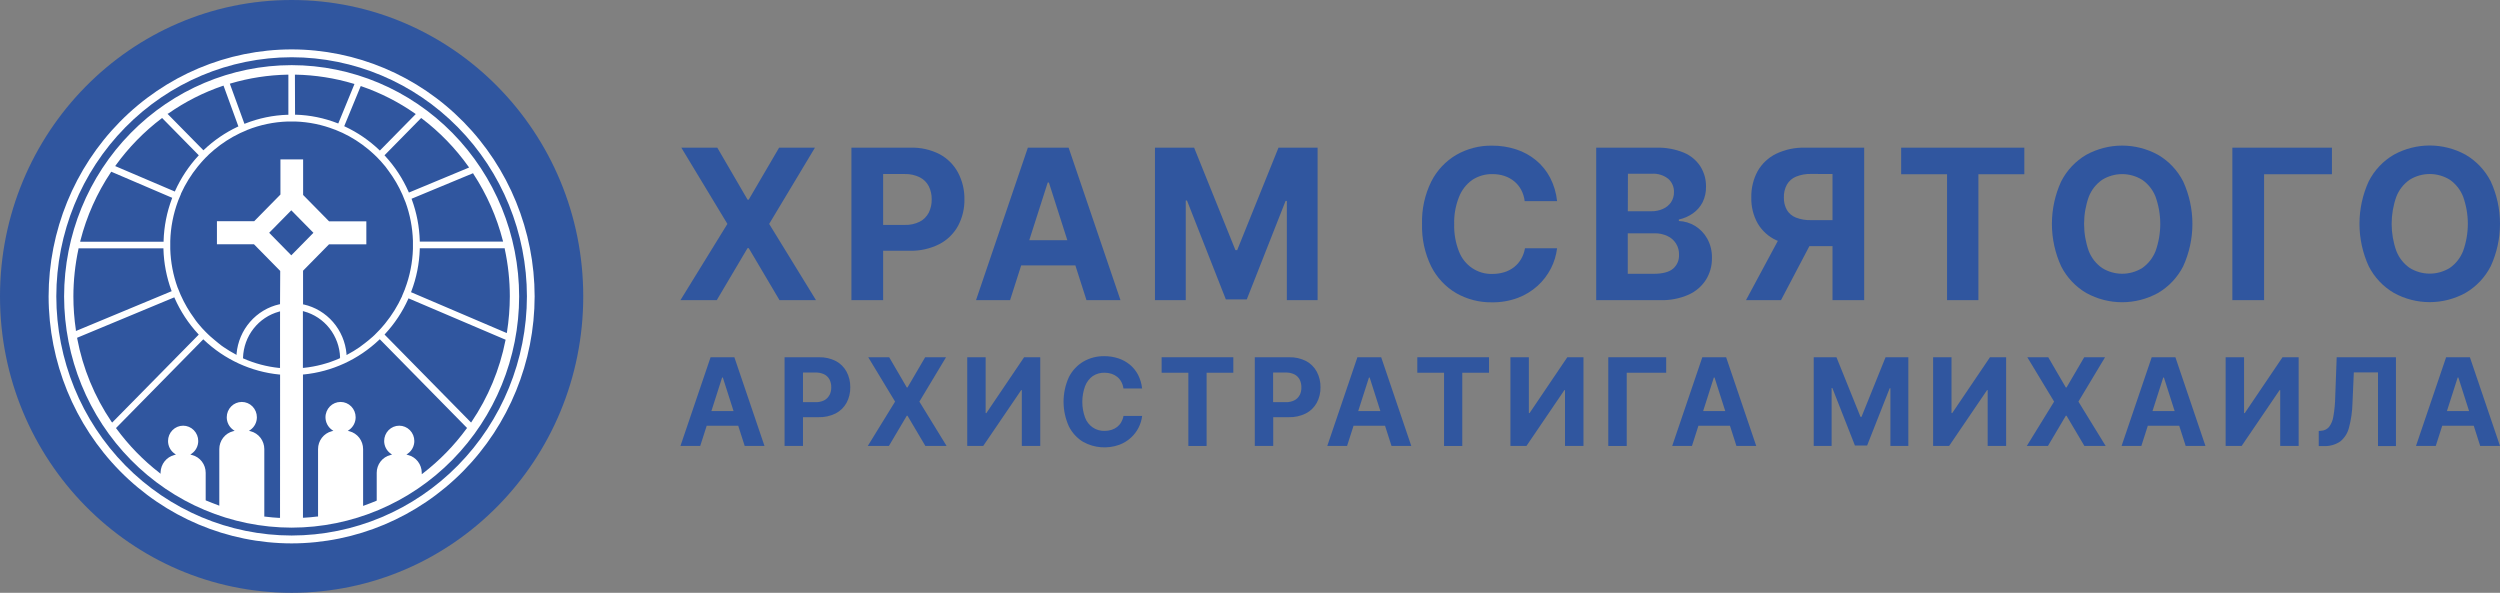 <svg xmlns="http://www.w3.org/2000/svg" width="194" height="46" viewBox="0 0 194 46" fill="none"><rect x="0" y="0" width="194" height="46" fill="#808080" stroke="none"/><g clip-path="url(#clip0_73_1689)"><path d="M63.24 11.459H60.459L58.101 15.492H58.01L55.662 11.459H52.871L56.446 17.375L52.803 23.291H55.621L58.01 19.253H58.101L60.489 23.291H63.321L59.687 17.375L63.24 11.459Z" fill="#30569F"></path><path d="M72.923 11.97C72.222 11.611 71.445 11.435 70.66 11.459H66.071V23.291H68.531V19.458H70.6C71.392 19.479 72.177 19.303 72.888 18.947C73.496 18.634 74 18.146 74.336 17.544C74.679 16.907 74.853 16.19 74.839 15.464C74.85 14.737 74.676 14.02 74.336 13.381C74.01 12.781 73.519 12.291 72.923 11.97ZM72.073 16.501C71.918 16.801 71.676 17.044 71.379 17.199C71.015 17.381 70.611 17.469 70.205 17.454H68.531V13.504H70.19C70.599 13.49 71.006 13.578 71.374 13.759C71.672 13.908 71.916 14.149 72.071 14.447C72.228 14.763 72.307 15.114 72.3 15.469C72.308 15.826 72.23 16.181 72.073 16.501Z" fill="#30569F"></path><path d="M79.762 11.459L75.739 23.291H78.382L79.244 20.593H83.448L84.311 23.291H86.949L82.925 11.459H79.762ZM79.871 18.64L81.304 14.163H81.394L82.825 18.64H79.871Z" fill="#30569F"></path><path d="M96.006 19.409H95.87L92.664 11.459H89.626V23.291H92.015V15.563H92.111L95.126 23.235H96.75L99.762 15.591H99.86V23.291H102.246V11.459H99.211L96.006 19.409Z" fill="#30569F"></path><path d="M114.245 13.963C114.713 13.656 115.262 13.498 115.819 13.511C116.135 13.508 116.449 13.556 116.749 13.654C117.023 13.746 117.279 13.887 117.504 14.071C117.724 14.252 117.907 14.475 118.042 14.728C118.187 15.001 118.28 15.299 118.316 15.607H120.83C120.764 14.969 120.58 14.35 120.287 13.782C120.014 13.263 119.641 12.804 119.191 12.433C118.735 12.058 118.214 11.773 117.655 11.592C117.048 11.394 116.414 11.297 115.776 11.303C114.809 11.288 113.854 11.534 113.011 12.016C112.181 12.503 111.506 13.221 111.067 14.086C110.564 15.107 110.317 16.239 110.35 17.38C110.318 18.519 110.561 19.648 111.057 20.669C111.492 21.534 112.164 22.254 112.99 22.742C113.839 23.228 114.8 23.476 115.774 23.46C116.46 23.471 117.141 23.354 117.785 23.115C118.349 22.903 118.87 22.586 119.319 22.18C119.74 21.797 120.089 21.341 120.35 20.833C120.601 20.343 120.763 19.812 120.83 19.264H118.339C118.289 19.561 118.185 19.847 118.034 20.107C117.892 20.349 117.706 20.562 117.486 20.733C117.26 20.908 117.004 21.041 116.732 21.124C116.433 21.214 116.123 21.259 115.812 21.257C115.255 21.275 114.707 21.117 114.242 20.805C113.778 20.494 113.42 20.044 113.217 19.517C112.951 18.841 112.824 18.118 112.845 17.39C112.825 16.674 112.951 15.962 113.214 15.297C113.421 14.759 113.779 14.295 114.245 13.963Z" fill="#30569F"></path><path d="M131.537 17.531C131.156 17.299 130.723 17.168 130.28 17.15V17.035C130.667 16.951 131.034 16.79 131.361 16.563C131.677 16.345 131.936 16.052 132.115 15.709C132.302 15.332 132.396 14.915 132.387 14.493C132.397 13.936 132.247 13.389 131.954 12.918C131.64 12.437 131.19 12.063 130.664 11.845C129.984 11.568 129.255 11.437 128.522 11.459H123.865V23.291H128.839C129.594 23.316 130.345 23.17 131.039 22.865C131.591 22.618 132.06 22.213 132.389 21.699C132.697 21.197 132.856 20.615 132.847 20.023C132.861 19.497 132.735 18.977 132.482 18.518C132.256 18.112 131.93 17.772 131.537 17.531ZM126.327 13.481H128.198C128.65 13.454 129.096 13.594 129.455 13.874C129.599 14.001 129.713 14.158 129.79 14.335C129.867 14.511 129.905 14.703 129.9 14.896C129.908 15.182 129.828 15.462 129.671 15.699C129.513 15.925 129.296 16.102 129.045 16.21C128.762 16.337 128.454 16.399 128.145 16.394H126.319L126.327 13.481ZM129.835 20.846C129.521 21.113 129.018 21.247 128.326 21.247H126.314V18.104H128.379C128.73 18.094 129.078 18.168 129.397 18.318C129.672 18.442 129.904 18.647 130.063 18.906C130.223 19.165 130.303 19.467 130.292 19.772C130.301 19.975 130.265 20.177 130.186 20.363C130.106 20.549 129.986 20.714 129.835 20.846Z" fill="#30569F"></path><path d="M137.82 11.937C137.223 12.229 136.725 12.698 136.392 13.281C136.054 13.907 135.885 14.612 135.902 15.326C135.883 16.035 136.057 16.737 136.405 17.352C136.745 17.925 137.251 18.377 137.853 18.648C137.888 18.666 137.926 18.676 137.961 18.691L135.489 23.291H138.205L140.41 19.098H142.203V23.291H144.66V11.459H140.073C139.296 11.436 138.524 11.6 137.82 11.937ZM142.203 13.504V17.081H140.531C140.132 17.095 139.735 17.028 139.362 16.884C139.071 16.772 138.825 16.566 138.663 16.297C138.498 15.998 138.417 15.66 138.429 15.318C138.418 14.972 138.498 14.63 138.663 14.326C138.824 14.049 139.07 13.832 139.364 13.71C139.739 13.558 140.14 13.485 140.543 13.498L142.203 13.504Z" fill="#30569F"></path><path d="M147.529 13.521H151.091V23.291H153.525V13.521H157.088V11.459H147.529V13.521Z" fill="#30569F"></path><path d="M167.458 12.011C166.603 11.543 165.648 11.298 164.677 11.298C163.706 11.298 162.751 11.543 161.896 12.011C161.064 12.497 160.386 13.215 159.945 14.081C159.473 15.112 159.228 16.235 159.228 17.373C159.228 18.51 159.473 19.633 159.945 20.664C160.387 21.53 161.064 22.249 161.896 22.737C162.75 23.207 163.706 23.453 164.677 23.453C165.648 23.453 166.604 23.207 167.458 22.737C168.292 22.252 168.971 21.533 169.414 20.667C169.886 19.635 170.131 18.511 170.131 17.373C170.131 16.235 169.886 15.11 169.414 14.079C168.97 13.213 168.291 12.496 167.458 12.011ZM167.269 19.491C167.06 20.02 166.701 20.475 166.238 20.797C165.769 21.088 165.23 21.242 164.681 21.242C164.131 21.242 163.592 21.088 163.123 20.797C162.66 20.475 162.301 20.02 162.092 19.491C161.603 18.125 161.603 16.628 162.092 15.262C162.301 14.732 162.659 14.278 163.123 13.956C163.592 13.665 164.131 13.511 164.681 13.511C165.23 13.511 165.769 13.665 166.238 13.956C166.702 14.278 167.061 14.732 167.269 15.262C167.759 16.628 167.759 18.125 167.269 19.491Z" fill="#30569F"></path><path d="M173.231 23.291H175.693V13.521H180.958V11.459H173.231V23.291Z" fill="#30569F"></path><path d="M193.281 14.073C192.837 13.207 192.158 12.489 191.325 12.004C190.47 11.536 189.514 11.291 188.544 11.291C187.573 11.291 186.617 11.536 185.763 12.004C184.93 12.489 184.253 13.207 183.812 14.073C183.34 15.104 183.095 16.228 183.095 17.365C183.095 18.502 183.34 19.626 183.812 20.657C184.254 21.523 184.931 22.242 185.763 22.729C186.617 23.2 187.572 23.446 188.544 23.446C189.515 23.446 190.471 23.2 191.325 22.729C192.158 22.244 192.837 21.525 193.281 20.659C193.755 19.628 194 18.503 194 17.365C194 16.227 193.755 15.102 193.281 14.071V14.073ZM191.136 19.484C190.927 20.013 190.568 20.467 190.105 20.79C189.636 21.08 189.097 21.234 188.547 21.234C187.998 21.234 187.459 21.08 186.99 20.79C186.527 20.467 186.168 20.013 185.959 19.484C185.469 18.118 185.469 16.62 185.959 15.254C186.167 14.725 186.526 14.27 186.99 13.948C187.459 13.658 187.998 13.504 188.547 13.504C189.097 13.504 189.636 13.658 190.105 13.948C190.569 14.27 190.928 14.725 191.136 15.254C191.626 16.62 191.626 18.118 191.136 19.484Z" fill="#30569F"></path><path d="M55.141 27.723L52.803 34.607H54.337L54.84 33.038H57.286L57.789 34.607H59.325L56.987 27.723H55.141ZM55.204 31.901L56.036 29.294H56.092L56.924 31.901H55.204Z" fill="#30569F"></path><path d="M64.867 28.019C64.459 27.812 64.008 27.71 63.552 27.723H60.882V34.607H62.312V32.374H63.517C63.977 32.387 64.433 32.287 64.847 32.082C65.201 31.9 65.494 31.616 65.689 31.265C65.888 30.895 65.989 30.478 65.981 30.056C65.989 29.634 65.891 29.217 65.694 28.845C65.504 28.493 65.216 28.206 64.867 28.019ZM64.364 30.657C64.274 30.83 64.133 30.972 63.962 31.063C63.749 31.167 63.514 31.217 63.278 31.208H62.312V28.908H63.278C63.515 28.9 63.752 28.949 63.967 29.052C64.139 29.139 64.281 29.28 64.372 29.453C64.465 29.639 64.511 29.845 64.505 30.053C64.51 30.262 64.464 30.47 64.372 30.657H64.364Z" fill="#30569F"></path><path d="M73.411 27.723H71.792L70.421 30.069H70.368L69.001 27.723H67.376L69.458 31.165L67.339 34.607H68.978L70.368 32.259H70.421L71.809 34.607H73.456L71.344 31.165L73.411 27.723Z" fill="#30569F"></path><path d="M76.544 32.052H76.486V27.723H75.058V34.607H76.297L79.242 30.276H79.292V34.607H80.723V27.723H79.471L76.544 32.052Z" fill="#30569F"></path><path d="M84.804 29.179C85.077 29.003 85.396 28.913 85.719 28.924C85.903 28.922 86.085 28.951 86.26 29.008C86.42 29.061 86.57 29.142 86.702 29.248C86.83 29.355 86.936 29.485 87.016 29.632C87.101 29.79 87.156 29.964 87.177 30.143H88.626C88.588 29.771 88.482 29.411 88.311 29.08C88.152 28.778 87.935 28.511 87.673 28.295C87.407 28.078 87.105 27.912 86.78 27.807C86.427 27.692 86.058 27.635 85.686 27.638C85.124 27.63 84.57 27.772 84.08 28.052C83.597 28.336 83.204 28.755 82.948 29.259C82.674 29.859 82.532 30.513 82.532 31.175C82.532 31.837 82.674 32.491 82.948 33.092C83.201 33.596 83.591 34.016 84.072 34.301C84.497 34.532 84.964 34.67 85.444 34.707C85.924 34.744 86.407 34.679 86.861 34.515C87.189 34.392 87.492 34.207 87.753 33.971C87.998 33.749 88.201 33.484 88.352 33.189C88.497 32.904 88.592 32.595 88.631 32.277H87.182C87.153 32.45 87.093 32.616 87.006 32.767C86.924 32.908 86.815 33.032 86.687 33.133C86.555 33.234 86.406 33.311 86.247 33.36C86.074 33.413 85.894 33.438 85.714 33.437C85.389 33.447 85.069 33.354 84.799 33.171C84.529 32.987 84.321 32.723 84.205 32.415C83.915 31.623 83.915 30.751 84.205 29.959C84.325 29.645 84.533 29.373 84.804 29.179Z" fill="#30569F"></path><path d="M90.142 28.924H92.216V34.607H93.632V28.924H95.706V27.723H90.142V28.924Z" fill="#30569F"></path><path d="M101.356 28.019C100.949 27.812 100.497 27.71 100.041 27.723H97.371V34.607H98.802V32.374H100.006C100.466 32.387 100.922 32.287 101.336 32.082C101.69 31.9 101.983 31.616 102.178 31.265C102.378 30.895 102.478 30.478 102.47 30.056C102.479 29.634 102.38 29.217 102.183 28.845C101.993 28.493 101.705 28.206 101.356 28.019ZM100.853 30.657C100.762 30.831 100.621 30.972 100.449 31.063C100.237 31.167 100.003 31.217 99.767 31.208H98.794V28.908H99.76C99.997 28.9 100.233 28.949 100.449 29.052C100.621 29.14 100.762 29.28 100.853 29.453C100.945 29.639 100.991 29.845 100.987 30.053C100.993 30.262 100.95 30.469 100.861 30.657H100.853Z" fill="#30569F"></path><path d="M105.334 27.723L102.996 34.607H104.532L105.035 33.038H107.479L107.982 34.607H109.516L107.18 27.723H105.334ZM105.397 31.901L106.232 29.294H106.285L107.117 31.901H105.397Z" fill="#30569F"></path><path d="M109.983 28.924H112.058V34.607H113.473V28.924H115.548V27.723H109.983V28.924Z" fill="#30569F"></path><path d="M118.696 32.052H118.64V27.723H117.21V34.607H118.452L121.394 30.276H121.444V34.607H122.877V27.723H121.622L118.696 32.052Z" fill="#30569F"></path><path d="M124.803 34.607H126.234V28.924H129.296V27.723H124.803V34.607Z" fill="#30569F"></path><path d="M132.1 27.723L129.762 34.607H131.295L131.798 33.038H134.245L134.748 34.607H136.284L133.948 27.723H132.1ZM132.163 31.901L132.995 29.294H133.048L133.88 31.901H132.163Z" fill="#30569F"></path><path d="M144.453 32.348H144.375L142.51 27.723H140.745V34.607H142.133V30.11H142.19L143.943 34.574H144.888L146.641 30.127H146.696V34.607H148.087V27.723H146.319L144.453 32.348Z" fill="#30569F"></path><path d="M151.494 32.052H151.438V27.723H150.01V34.607H151.25L154.194 30.276H154.242V34.607H155.675V27.723H154.421L151.494 32.052Z" fill="#30569F"></path><path d="M163.352 27.723H161.735L160.362 30.069H160.309L158.944 27.723H157.32L159.399 31.165L157.279 34.607H158.919L160.309 32.259H160.362L161.75 34.607H163.4L161.285 31.165L163.352 27.723Z" fill="#30569F"></path><path d="M166.973 27.723L164.634 34.607H166.168L166.671 33.038H169.107L169.61 34.607H171.144L168.811 27.723H166.973ZM167.033 31.901L167.868 29.294H167.92L168.753 31.901H167.033Z" fill="#30569F"></path><path d="M174.196 32.052H174.139V27.723H172.71V34.607H173.95L176.894 30.276H176.945V34.607H178.375V27.723H177.123L174.196 32.052Z" fill="#30569F"></path><path d="M181.214 30.784C181.206 31.299 181.158 31.811 181.068 32.318C181.026 32.617 180.908 32.901 180.726 33.14C180.65 33.226 180.558 33.295 180.455 33.344C180.353 33.394 180.241 33.422 180.128 33.427L179.934 33.444V34.615H180.306C180.761 34.64 181.212 34.517 181.594 34.265C181.935 33.991 182.177 33.61 182.283 33.181C182.446 32.565 182.536 31.931 182.552 31.293L182.657 28.896H184.533V34.615H185.926V27.723H181.327L181.214 30.784Z" fill="#30569F"></path><path d="M192.464 34.607H194L191.664 27.723H189.819L187.48 34.607H189.014L189.517 33.038H191.963L192.464 34.607ZM189.881 31.901L190.716 29.294H190.769L191.601 31.901H189.881Z" fill="#30569F"></path><path d="M22.63 46C35.128 46 45.26 35.703 45.26 23C45.26 10.297 35.128 0 22.63 0C10.132 0 0 10.297 0 23C0 35.703 10.132 46 22.63 46Z" fill="#30569F"></path><path d="M22.63 3.833C17.63 3.839 12.836 5.86 9.301 9.453C5.766 13.046 3.777 17.918 3.772 23C3.778 28.081 5.766 32.953 9.302 36.546C12.837 40.139 17.63 42.161 22.63 42.167C27.629 42.161 32.423 40.139 35.958 36.546C39.493 32.953 41.482 28.081 41.488 23C41.483 17.918 39.494 13.046 35.959 9.453C32.423 5.86 27.63 3.839 22.63 3.833ZM22.63 41.556C17.789 41.55 13.148 39.594 9.725 36.115C6.302 32.636 4.376 27.92 4.37 23C4.375 18.08 6.301 13.362 9.724 9.883C13.147 6.404 17.789 4.447 22.63 4.442C27.471 4.446 32.113 6.403 35.536 9.882C38.959 13.362 40.885 18.079 40.889 23C40.883 27.92 38.958 32.636 35.535 36.115C32.111 39.594 27.471 41.55 22.63 41.556Z" fill="white"></path><path d="M22.63 5.055C17.949 5.06 13.461 6.953 10.151 10.317C6.841 13.681 4.979 18.242 4.974 23C4.979 27.758 6.841 32.319 10.151 35.683C13.461 39.047 17.949 40.94 22.63 40.945C27.311 40.94 31.799 39.047 35.109 35.683C38.419 32.319 40.281 27.758 40.286 23C40.281 18.242 38.419 13.681 35.109 10.317C31.799 6.953 27.311 5.06 22.63 5.055ZM36.731 13.488C37.773 15.075 38.547 16.828 39.021 18.674L39.041 18.75H32.574V18.691C32.543 17.593 32.334 16.508 31.956 15.479L31.936 15.423L36.713 13.44L36.731 13.488ZM32.725 9.187C34.117 10.242 35.342 11.506 36.358 12.936L36.401 13L31.732 14.942L31.707 14.889C31.255 13.859 30.635 12.914 29.874 12.093L29.836 12.052L32.682 9.157L32.725 9.187ZM28.048 6.696C29.523 7.202 30.921 7.914 32.205 8.809L32.263 8.852L29.477 11.684L29.434 11.643C28.647 10.892 27.745 10.276 26.764 9.818L26.711 9.793L27.995 6.675L28.048 6.696ZM22.886 5.793H22.949C24.472 5.823 25.984 6.06 27.445 6.499L27.508 6.517L26.25 9.583L26.195 9.563C25.16 9.158 24.065 8.934 22.957 8.901H22.896L22.886 5.793ZM17.895 6.476C19.333 6.051 20.819 5.822 22.316 5.793H22.378V8.906H22.318C21.191 8.941 20.077 9.172 19.027 9.588L18.969 9.611L17.835 6.494L17.895 6.476ZM13.06 8.809C14.364 7.896 15.788 7.173 17.289 6.662L17.345 6.644L18.499 9.811L18.446 9.834C17.485 10.285 16.602 10.889 15.828 11.623L15.786 11.664L12.999 8.832L13.06 8.809ZM8.982 12.826C9.984 11.441 11.183 10.215 12.539 9.187L12.58 9.157L15.428 12.052L15.388 12.093C14.648 12.894 14.041 13.811 13.59 14.809L13.568 14.863L8.939 12.888L8.982 12.826ZM6.238 18.674C6.722 16.78 7.522 14.986 8.604 13.368L8.632 13.325L13.364 15.351L13.344 15.407C12.946 16.46 12.727 17.574 12.695 18.702V18.76H6.221L6.238 18.674ZM5.889 25.609C5.76 24.747 5.695 23.875 5.695 23.003C5.696 21.763 5.829 20.528 6.09 19.317V19.269H12.683V19.33C12.714 20.427 12.923 21.512 13.301 22.54L13.321 22.596L5.889 25.686V25.609ZM8.655 32.732C7.334 30.785 6.427 28.581 5.989 26.258V26.207L6.035 26.189L13.525 23.074L13.55 23.13C14.003 24.158 14.623 25.102 15.383 25.921L15.423 25.965L15.381 26.008L8.707 32.79L8.655 32.732ZM21.73 40.189H21.662C21.325 40.173 20.963 40.138 20.563 40.089H20.51V34.848C20.51 34.53 20.405 34.222 20.213 33.971C20.021 33.721 19.752 33.543 19.449 33.465L19.318 33.434L19.431 33.358C19.587 33.248 19.713 33.101 19.801 32.931C19.889 32.761 19.934 32.571 19.934 32.379C19.934 32.064 19.811 31.762 19.592 31.539C19.373 31.316 19.075 31.191 18.765 31.191C18.455 31.191 18.158 31.316 17.938 31.539C17.719 31.762 17.596 32.064 17.596 32.379C17.596 32.571 17.642 32.761 17.729 32.931C17.817 33.101 17.944 33.248 18.099 33.358L18.209 33.434L18.081 33.465C17.778 33.542 17.509 33.72 17.316 33.971C17.123 34.221 17.018 34.53 17.018 34.848V39.241L16.937 39.21C16.595 39.087 16.288 38.954 15.999 38.842L15.961 38.824V36.693C15.962 36.375 15.859 36.066 15.667 35.816C15.475 35.565 15.206 35.387 14.903 35.31L14.77 35.274L14.88 35.198C15.036 35.088 15.162 34.942 15.25 34.772C15.337 34.602 15.383 34.413 15.383 34.221C15.383 33.906 15.259 33.604 15.039 33.381C14.819 33.158 14.522 33.033 14.211 33.033C13.901 33.033 13.604 33.158 13.384 33.381C13.164 33.604 13.04 33.906 13.04 34.221C13.04 34.413 13.086 34.602 13.173 34.772C13.261 34.942 13.387 35.088 13.543 35.198L13.651 35.274L13.523 35.31C13.228 35.386 12.966 35.557 12.774 35.797C12.583 36.037 12.473 36.333 12.461 36.642V36.762L12.371 36.69C11.107 35.709 9.983 34.554 9.032 33.258L8.999 33.217L9.039 33.179L15.775 26.33L15.818 26.371C17.426 27.9 19.485 28.847 21.677 29.064H21.735L21.73 40.189ZM21.73 28.553H21.662C20.708 28.455 19.775 28.209 18.896 27.822L18.858 27.804V27.761C18.885 26.939 19.171 26.147 19.674 25.503C20.178 24.858 20.872 24.396 21.654 24.183L21.732 24.16L21.73 28.553ZM21.73 23.613H21.679C20.797 23.811 20 24.29 19.403 24.979C18.805 25.668 18.439 26.532 18.358 27.447V27.539L18.277 27.495C17.962 27.328 17.656 27.143 17.362 26.941L17.339 26.925C17.224 26.849 17.113 26.767 17 26.67L16.962 26.642C16.857 26.56 16.754 26.478 16.653 26.386L16.608 26.348L16.308 26.092L16.236 26.023C16.218 26.009 16.201 25.994 16.185 25.977L16.14 25.934C16.019 25.816 15.889 25.691 15.78 25.568L15.733 25.522C15.716 25.505 15.7 25.486 15.685 25.466L15.635 25.412C15.539 25.303 15.449 25.198 15.358 25.088L15.335 25.057C15.242 24.947 15.157 24.832 15.084 24.717C14.668 24.154 14.314 23.547 14.028 22.905L14.003 22.849C13.927 22.678 13.864 22.52 13.809 22.369L13.781 22.31C13.436 21.354 13.244 20.348 13.213 19.33V19.266C13.213 19.182 13.213 19.095 13.213 19.011C13.213 18.927 13.213 18.837 13.213 18.755V18.694C13.243 17.638 13.446 16.595 13.814 15.607L13.834 15.551C13.895 15.392 13.965 15.231 14.036 15.07L14.053 15.009C14.395 14.263 14.828 13.564 15.343 12.929L15.361 12.906L15.637 12.581L15.69 12.522L15.738 12.469L15.783 12.42C15.899 12.297 16.019 12.164 16.143 12.055L16.185 12.009L16.243 11.955L16.293 11.911C16.399 11.814 16.51 11.715 16.623 11.62C17.23 11.112 17.896 10.683 18.607 10.342L18.665 10.314C18.813 10.245 18.971 10.176 19.135 10.11L19.19 10.082C20.184 9.687 21.236 9.467 22.303 9.43H22.366C22.537 9.43 22.705 9.43 22.869 9.43H22.931C23.97 9.465 24.996 9.676 25.966 10.054L26.027 10.074C26.18 10.135 26.338 10.204 26.497 10.276L26.555 10.299C27.29 10.643 27.977 11.082 28.602 11.605L28.627 11.625L28.944 11.904L29.001 11.957L29.054 12.006L29.102 12.052C29.223 12.17 29.353 12.292 29.461 12.418L29.507 12.463L29.555 12.515L29.61 12.579C29.703 12.683 29.791 12.788 29.879 12.893L29.907 12.926C29.997 13.039 30.082 13.151 30.158 13.266C30.576 13.828 30.931 14.436 31.216 15.078L31.242 15.137C31.317 15.305 31.38 15.464 31.435 15.614L31.463 15.673C31.815 16.637 32.011 17.653 32.044 18.681V18.742C32.044 18.829 32.044 18.916 32.044 18.998C32.044 19.08 32.044 19.172 32.044 19.254V19.317C32.011 20.372 31.805 21.414 31.433 22.399L31.413 22.461C31.352 22.622 31.282 22.783 31.212 22.941L31.194 23C30.852 23.746 30.419 24.445 29.904 25.08L29.886 25.103C29.796 25.213 29.703 25.32 29.61 25.428L29.559 25.484L29.509 25.54L29.466 25.586C29.351 25.711 29.215 25.842 29.107 25.954L29.062 26C29.046 26.017 29.029 26.032 29.011 26.046L28.938 26.115L28.639 26.371L28.607 26.399C28.493 26.493 28.39 26.575 28.285 26.654L28.244 26.683C28.134 26.767 28.023 26.846 27.907 26.938L27.885 26.953C27.59 27.156 27.285 27.341 26.97 27.508L26.889 27.551V27.459C26.808 26.545 26.442 25.68 25.845 24.991C25.248 24.302 24.45 23.824 23.568 23.626H23.517V21.007L25.529 18.962H28.428V17.173H25.534L23.522 15.129V12.369H21.762V15.096L19.726 17.166H16.834V18.955H19.708L21.745 21.025L21.73 23.613ZM26.376 27.753V27.797L26.338 27.815C25.459 28.202 24.526 28.448 23.573 28.546H23.505V24.14L23.583 24.163C24.369 24.373 25.067 24.836 25.573 25.483C26.079 26.13 26.366 26.925 26.391 27.751L26.376 27.753ZM22.605 19.813L20.887 18.065L22.605 16.32L24.322 18.065L22.605 19.813ZM36.205 33.261C35.245 34.572 34.107 35.738 32.826 36.726L32.728 36.8V36.677C32.725 36.363 32.619 36.058 32.428 35.81C32.236 35.563 31.97 35.387 31.669 35.31L31.538 35.274L31.649 35.198C31.804 35.088 31.931 34.942 32.018 34.772C32.106 34.602 32.152 34.413 32.152 34.221C32.151 33.906 32.028 33.604 31.808 33.381C31.588 33.158 31.291 33.033 30.98 33.033C30.67 33.033 30.373 33.158 30.153 33.381C29.934 33.604 29.811 33.906 29.811 34.221C29.811 34.413 29.857 34.602 29.945 34.772C30.032 34.942 30.159 35.088 30.314 35.198L30.424 35.274L30.294 35.31C29.99 35.387 29.721 35.565 29.529 35.816C29.337 36.066 29.232 36.375 29.233 36.693V38.847L29.197 38.865C28.916 38.983 28.609 39.103 28.26 39.228L28.177 39.258V34.848C28.176 34.53 28.071 34.222 27.879 33.971C27.687 33.721 27.418 33.543 27.116 33.465L26.987 33.434L27.095 33.358C27.25 33.248 27.377 33.101 27.465 32.931C27.552 32.76 27.598 32.571 27.598 32.379C27.598 32.064 27.475 31.762 27.256 31.539C27.037 31.316 26.739 31.191 26.429 31.191C26.119 31.191 25.821 31.316 25.601 31.538C25.382 31.761 25.258 32.063 25.257 32.379C25.258 32.571 25.303 32.76 25.391 32.931C25.479 33.101 25.605 33.248 25.76 33.358L25.871 33.434L25.74 33.465C25.438 33.543 25.169 33.721 24.977 33.972C24.786 34.222 24.681 34.53 24.681 34.848V40.081H24.624C24.239 40.13 23.897 40.161 23.578 40.176H23.51V29.059H23.568C25.759 28.842 27.819 27.895 29.426 26.366L29.469 26.325L29.512 26.366L36.245 33.212L36.205 33.261ZM39.222 26.419C38.776 28.681 37.883 30.828 36.597 32.729L36.555 32.788L36.504 32.737L29.841 25.962L29.879 25.918C30.619 25.12 31.227 24.204 31.677 23.207L31.699 23.151L39.242 26.366L39.222 26.419ZM39.325 25.847L39.255 25.816L31.895 22.673L31.916 22.619C32.317 21.568 32.539 20.455 32.574 19.328V19.266H39.167V19.315C39.429 20.525 39.562 21.761 39.562 23C39.56 23.927 39.486 24.852 39.341 25.768L39.325 25.847Z" fill="white"></path></g><defs><clipPath id="clip0_73_1689"><rect width="194" height="46" fill="white"></rect></clipPath></defs></svg>